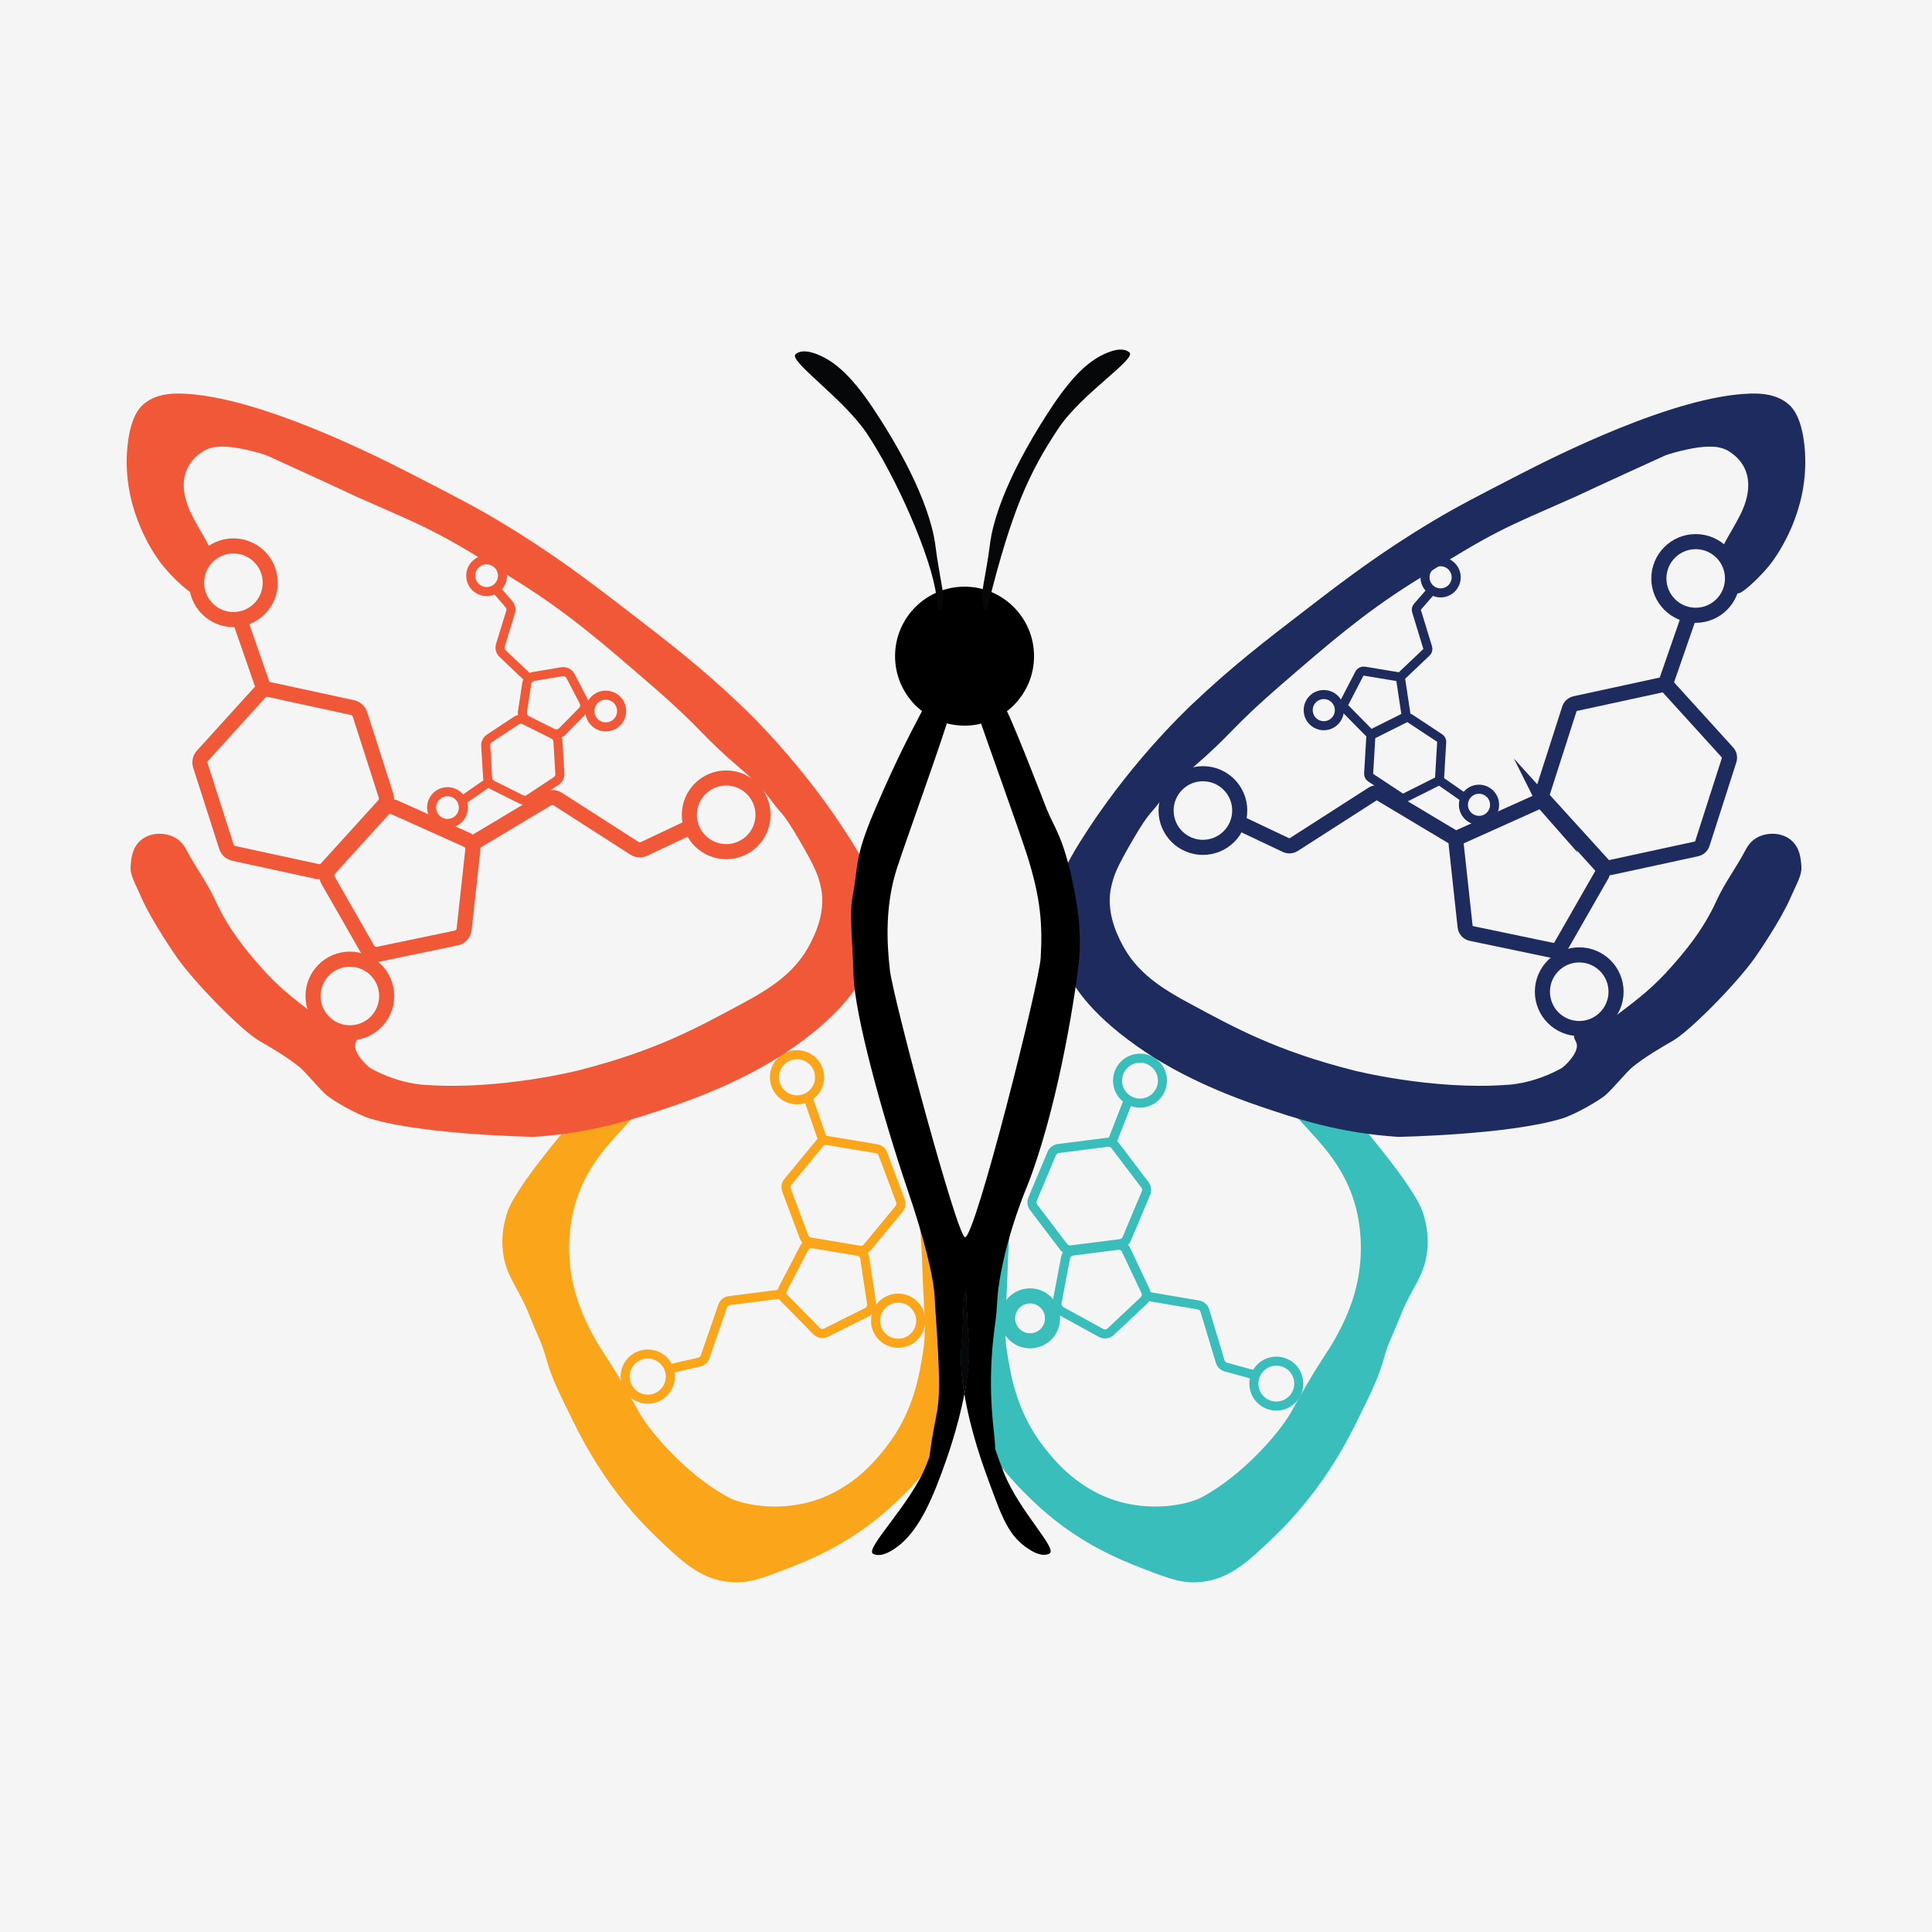 <?xml version="1.0" encoding="UTF-8"?><svg id="a" xmlns="http://www.w3.org/2000/svg" viewBox="0 0 32 32"><defs><style>.b{fill:#faa51a;}.c{fill:#050708;}.d{fill:#f5f5f5;}.e{fill:#f15838;}.f{fill:#1e2b5f;}.g{fill:#39bebb;}.h{stroke:#faa51a;}.h,.i,.j,.k{stroke-width:.15px;}.h,.i,.j,.k,.l,.m,.n{fill:none;stroke-miterlimit:10;}.i,.l{stroke:#39bebb;}.j,.m{stroke:#f15838;}.k,.n{stroke:#1e2b5f;}.l,.m,.n{stroke-width:.25px;}</style></defs><rect class="d" width="32" height="32"/><circle cx="15.976" cy="10.868" r="1.151"/><path class="b" d="m9.889,18.123c.139-.115.266-.299.537-.367.223-.055.549-.072.601.046.025.056-.019.129-.056.19-.08.133-.191.22-.259.289-.083.086-.171.159-.364.374-.269.3-.66.684-.833,1.329-.032.118-.129.514-.067,1.019.066.545.285.95.403,1.164.125.226.189.284.47.761.155.264.223.394.28.492.152.264.745.999,1.478,1.388.128.068.61.22,1.198.101.788-.16,1.232-.726,1.399-.94.458-.585.553-1.198.616-1.601.059-.378.004-.748-.009-1.209-.025-.931-.107-1.283-.051-1.297.108-.028.593,1.383.751,2.169.02.101.006.451-.001.699-.003.094-.019.432-.196.864-.247.604-.649.999-.913,1.255-.715.692-1.434.977-1.858,1.141-.424.164-.642.244-.945.212-.47-.051-.775-.335-1.206-.75-.792-.761-1.198-1.562-1.369-1.907-.244-.492-.366-.738-.459-1.08-.062-.227-.14-.357-.267-.678-.118-.298-.228-.448-.331-.67-.038-.082-.211-.461-.05-.993.04-.133.086-.219.228-.44.304-.474,1.1-1.417,1.273-1.561h0Z"/><path class="g" d="m22.079,18.123c-.139-.115-.266-.299-.537-.367-.223-.055-.549-.072-.601.046-.025.056.019.129.056.19.08.133.191.22.259.289.083.086.171.159.364.374.269.3.66.684.833,1.329.032.118.129.514.067,1.019-.066.545-.285.95-.403,1.164-.125.226-.189.284-.47.761-.155.264-.223.394-.28.492-.152.264-.745.999-1.478,1.388-.128.068-.61.22-1.198.101-.788-.16-1.232-.726-1.399-.94-.458-.585-.553-1.198-.616-1.601-.059-.378-.004-.748.009-1.209.025-.931.107-1.283.051-1.297-.108-.028-.593,1.383-.751,2.169-.02.101-.006.451.001.699.003.094.019.432.196.864.247.604.649.999.913,1.255.715.692,1.434.977,1.858,1.141.424.164.642.244.945.212.47-.051.775-.335,1.206-.75.792-.761,1.198-1.562,1.369-1.907.244-.492.366-.738.459-1.08.062-.227.14-.357.267-.678.118-.298.228-.448.331-.67.038-.082.211-.461.05-.993-.04-.133-.086-.219-.228-.44-.304-.474-1.1-1.417-1.273-1.561h0Z"/><path class="m" d="m5.252,14.434l-1.379-.299c-.058-.013-.105-.055-.123-.112l-.431-1.344c-.018-.057-.005-.118.035-.162l.948-1.045c.04-.044.1-.063.158-.051l1.379.299c.058.013.105.055.123.112l.431,1.344c.018.057.005.118-.035.162l-.948,1.045c-.04.044-.1.063-.158.051Z"/><path class="m" d="m6.341,13.412l-.885.976c-.048.053-.057.132-.021.194l.654,1.143c.036.062.108.095.178.08l1.29-.269c.07-.015.123-.073.131-.145l.143-1.31c.008-.072-.031-.14-.097-.17l-1.202-.54c-.066-.029-.143-.013-.191.04h0Z"/><path class="m" d="m11.419,13.705l-.75.355c-.052.025-.113.021-.161-.01l-1.27-.815c-.053-.034-.121-.035-.175-.003l-1.218.729"/><line class="m" x1="3.971" y1="10.261" x2="4.367" y2="11.401"/><circle class="m" cx="12.028" cy="13.496" r=".61"/><circle class="m" cx="3.866" cy="9.652" r=".61"/><circle class="m" cx="5.795" cy="16.497" r=".61"/><path class="h" d="m14.364,20.661l.528-.64c.03-.037.039-.087.022-.132l-.291-.777c-.017-.045-.056-.077-.103-.085l-.819-.137c-.047-.008-.095.01-.125.047l-.528.64c-.03.037-.039.087-.022.132l.291.777c.017.045.056.077.103.085l.819.137c.047.008.095-.01.125-.047Z"/><path class="h" d="m13.461,20.6l.752.126c.057.01.102.055.11.112l.113.754c.009.057-.021.114-.073.14l-.683.341c-.052.026-.115.015-.155-.026l-.535-.544c-.041-.041-.05-.104-.023-.155l.352-.677c.027-.051.084-.08.141-.07h0Z"/><path class="h" d="m11.103,22.67l.479-.11c.045-.01.082-.043.097-.087l.29-.841c.017-.048.059-.083.109-.089l.845-.109"/><line class="h" x1="13.382" y1="18.176" x2="13.625" y2="18.876"/><circle class="h" cx="10.729" cy="22.801" r=".374"/><circle class="h" cx="13.201" cy="17.843" r=".374"/><circle class="h" cx="14.876" cy="21.875" r=".374"/><path class="i" d="m17.615,20.649l-.495-.652c-.03-.039-.036-.091-.017-.136l.317-.755c.019-.045.061-.077.11-.083l.812-.103c.049-.006.097.014.127.053l.495.652c.03.039.036.091.017.136l-.317.755c-.019.045-.061.077-.11.083l-.812.103c-.049.006-.097-.014-.127-.053Z"/><path class="i" d="m18.512,20.626l-.745.095c-.059.007-.107.052-.118.111l-.14.738c-.011.059.017.118.069.146l.658.361c.052.029.117.021.16-.02l.547-.514c.043-.041.056-.105.03-.159l-.32-.679c-.025-.054-.083-.085-.142-.078h0Z"/><path class="i" d="m20.775,22.772l-.469-.128c-.046-.012-.082-.048-.096-.093l-.253-.841c-.015-.05-.057-.087-.109-.096l-.832-.141"/><line class="i" x1="18.689" y1="18.223" x2="18.42" y2="18.909"/><circle class="i" cx="21.14" cy="22.917" r=".372"/><circle class="i" cx="18.882" cy="17.899" r=".372"/><circle class="l" cx="17.061" cy="21.836" r=".372"/><path class="j" d="m9.241,12.28l.032.534c.003.049-.02.095-.061.122l-.446.295c-.041.027-.093.03-.136.008l-.478-.239c-.044-.022-.072-.065-.075-.114l-.032-.534c-.003-.049.02-.095.061-.122l.446-.295c.041-.027.093-.03.136-.008l.478.239c.044.022.072.065.075.114Z"/><path class="j" d="m8.729,11.93l.425.212c.053.026.117.016.158-.026l.333-.338c.042-.042.051-.106.024-.159l-.219-.421c-.027-.052-.085-.081-.143-.072l-.469.078c-.058.01-.104.056-.113.114l-.071.47c-.009.059.021.116.074.142Z"/><path class="j" d="m8.218,9.764l.211.243c.031.035.041.085.028.13l-.169.55c-.015.05-.001.103.037.139l.416.394"/><line class="j" x1="7.653" y1="13.262" x2="8.081" y2="12.964"/><circle class="j" cx="8.06" cy="9.535" r=".263"/><circle class="j" cx="7.412" cy="13.376" r=".263"/><circle class="j" cx="10.033" cy="11.777" r=".263"/><path class="n" d="m26.679,14.368l1.421-.308c.045-.01.082-.043.096-.087l.444-1.384c.014-.044.004-.092-.028-.127l-.977-1.076c-.031-.034-.078-.049-.124-.04l-1.421.308c-.045.01-.082.043-.096.087l-.444,1.384c-.014.044-.004.092.028.127l.977,1.076c.031.034.078.049.124.04h0Z"/><path class="n" d="m25.593,13.321l.921,1.015c.038.042.044.103.017.152l-.681,1.19c-.028.049-.084.074-.139.063l-1.342-.28c-.055-.011-.096-.057-.102-.113l-.148-1.362c-.006-.056.025-.109.076-.132l1.25-.562c.051-.023.112-.011.149.031h0Z"/><path class="n" d="m20.533,13.634l.768.364c.04.019.088.016.126-.008l1.306-.838c.042-.027.094-.027.137-.002l1.238.741"/><line class="n" x1="27.981" y1="10.191" x2="27.585" y2="11.331"/><circle class="n" cx="19.924" cy="13.425" r=".61"/><circle class="n" cx="28.086" cy="9.581" r=".61"/><circle class="n" cx="26.157" cy="16.426" r=".61"/><path class="k" d="m22.704,12.222l-.035.591c-.002.027.011.053.034.068l.494.326c.023.015.051.017.076.004l.529-.265c.024-.012.04-.036.042-.063l.035-.591c.002-.027-.011-.053-.034-.068l-.494-.326c-.023-.015-.051-.017-.076-.004l-.529.265c-.024.012-.04.036-.042.063Z"/><path class="k" d="m23.243,11.893l-.492.246c-.029.015-.065.009-.088-.015l-.386-.392c-.023-.023-.028-.059-.013-.088l.253-.488c.015-.029.047-.045.08-.04l.543.09c.032.005.058.031.062.063l.082.544c.005.033-.012.064-.041.079h0Z"/><path class="k" d="m23.706,9.787l-.229.263c-.017.02-.023.047-.015.072l.185.605c.008.028.001.057-.02.077l-.434.411"/><line class="k" x1="24.26" y1="13.218" x2="23.841" y2="12.926"/><circle class="k" cx="23.861" cy="9.562" r=".258"/><circle class="k" cx="24.497" cy="13.33" r=".258"/><circle class="k" cx="21.926" cy="11.762" r=".258"/><path class="e" d="m3.228,9.792c.035.164-.419-.255-.601-.515-.154-.22-.612-.937-.515-1.889.049-.482.2-.636.258-.687.197-.175.46-.187.635-.182,1.264.034,3.27,1.054,3.811,1.332.702.361,1.06.546,1.439.773.873.521,1.479.984,2.105,1.466.728.559,1.24.954,1.892,1.572.183.174,1.086,1.041,1.865,2.292.209.336.421.718.426,1.226.004.475-.174.834-.267,1.013-.068.132-.34.633-1.279,1.252-.211.139-.822.526-1.865.879-.596.202-1.306.443-2.292.506,0,0-1.805-.031-2.703-.301-.236-.071-.625-.304-.722-.385-.115-.096-.355-.387-.446-.463-.206-.172-.535-.362-.671-.439-.27-.151-1.039-.923-1.364-1.378-.027-.037-.429-.621-.591-.995-.106-.243-.189-.374-.18-.512.008-.122.02-.318.175-.445.169-.138.422-.126.58-.027.103.065.151.157.175.202.147.28.341.535.472.823.229.504.533.853.742,1.092.302.346.554.537.876.782.424.322.554.325.593.324.026-.001.124-.007.148.041.022.041-.03.089-.041.148-.026.143.191.36.256.397.485.269.907.275.907.275,1.232.09,2.53-.239,2.53-.239,1.301-.33,1.984-.715,2.697-1.097.49-.263.899-.521,1.146-1.002.075-.146.281-.548.167-.979-.039-.147-.059-.247-.365-.768-.267-.454-.285-.404-.422-.593-.207-.284-.411-.455-.549-.573-.688-.59-.591-.615-1.48-1.385-.781-.675-1.344-1.163-2.148-1.671-1.414-.894-1.511-.902-2.714-1.434,0,0-.476-.224-1.486-.683-.05-.023-.416-.13-.648-.144-.225-.014-.349.013-.498.137-.253.211-.297.528-.145.891.114.271.383.648.332.669-.125.053-.308.358-.235.694h0Z"/><path class="f" d="m28.772,9.792c-.035.164.419-.255.601-.515.154-.22.612-.937.515-1.889-.049-.482-.2-.636-.258-.687-.197-.175-.46-.187-.635-.182-1.264.034-3.27,1.054-3.811,1.332-.702.361-1.06.546-1.439.773-.873.521-1.479.984-2.105,1.466-.728.559-1.24.954-1.892,1.572-.183.174-1.086,1.041-1.865,2.292-.209.336-.421.718-.426,1.226-.004.475.174.834.267,1.013.068.132.34.633,1.279,1.252.211.139.822.526,1.865.879.596.202,1.306.443,2.292.506,0,0,1.805-.031,2.703-.301.236-.071.625-.304.722-.385.115-.096.355-.387.446-.463.206-.172.535-.362.671-.439.27-.151,1.039-.923,1.364-1.378.027-.037.429-.621.591-.995.106-.243.189-.374.18-.512-.008-.122-.02-.318-.175-.445-.169-.138-.422-.126-.58-.027-.103.065-.151.157-.175.202-.147.28-.341.535-.472.823-.229.504-.533.853-.742,1.092-.302.346-.554.537-.876.782-.424.322-.554.325-.593.324-.026-.001-.124-.007-.148.041-.022.041.03.089.041.148.026.143-.191.36-.256.397-.485.269-.907.275-.907.275-1.232.09-2.53-.239-2.53-.239-1.301-.33-1.984-.715-2.697-1.097-.49-.263-.899-.521-1.146-1.002-.075-.146-.281-.548-.167-.979.039-.147.059-.247.365-.768.267-.454.285-.404.422-.593.207-.284.411-.455.549-.573.688-.59.591-.615,1.48-1.385.781-.675,1.344-1.163,2.148-1.671,1.414-.894,1.511-.902,2.714-1.434,0,0,.476-.224,1.486-.683.05-.023.416-.13.648-.144.225-.014.349.013.498.137.253.211.297.528.145.891-.114.271-.383.648-.332.669.125.053.308.358.235.694h0Z"/><path d="m16.996,19.686c-.346.862-.462,1.555-.476,1.827-.018.342-.039.392-.067.65-.104.973.028,1.582.029,1.795,0,.013.001.027.001.04.044.132.093.263.146.398.255.641.902,1.263.751,1.337-.071.035-.174.033-.338-.073-.337-.218-.438-.51-.67-1.14-.085-.23-.299-.82-.399-1.433.009-.049.018-.098.025-.148.033-.202.052-.405.051-.598-.002-.177-.019-.198-.036-.635-.006-.144-.007-.241-.017-.322-.033.111-.033.221-.042.442-.016.437-.034.458-.036.635-.001.106.005.214.015.324v.002c.009.099.023.2.04.3-.107.568-.299,1.097-.378,1.312-.232.63-.458,1.047-.795,1.264-.164.106-.266.108-.338.073-.151-.074.621-.821.876-1.461.019-.047.037-.095.055-.141.002-.011.003-.021.005-.032.109-.844.195-.649.137-1.747-.023-.427-.045-.657-.052-.841-.015-.386-.211-1.106-.438-1.77-.441-1.298-.892-2.955-.907-3.586-.01-.413-.071-1.024-.021-1.284.107-.549.023-.636.364-1.439.42-.989.72-1.513.802-1.679.018-.037.085.056.182.093.105.04.238.027.236.056-.01.116-.683,1.982-.842,2.467-.2.617-.173,1.226-.12,1.694.054.472,1.119,4.429,1.245,4.427.172-.003,1.229-4.207,1.253-4.626.031-.54.005-.978-.225-1.702-.144-.453-.757-2.144-.784-2.249-.007-.031.055.021.229-.065.153-.076.151-.139.185-.128.057.019.697,1.684.697,1.684.129.315.273.452.442,1.272.085.415.136.841.083,1.3-.078.676-.374,2.479-.868,3.71h0Z"/><path d="m16.049,22.34c.002.193-.018.396-.051.598-.026-.104-.05-.211-.06-.303,0,.042-.002.093-.005.149-.01-.109-.016-.218-.015-.324.002-.177.019-.198.036-.635.008-.221.008-.331.042-.442.01.081.012.178.017.322.016.437.034.458.036.635h0Z"/><path class="c" d="m13.527,5.865c-.184-.07-.285-.05-.348,0-.133.105.791.734,1.178,1.313.491.733,1.076,2.064,1.152,2.697.009.077.059.379.101.162.029-.152.004-.256-.043-.523-.077-.435-.064-.46-.1-.635-.162-.782-.708-1.654-.887-1.935-.363-.572-.675-.935-1.053-1.079h0Z"/><path class="c" d="m18.358,5.835c.183-.07.284-.05.347,0,.133.105-.785.678-1.171,1.256-.49.733-.776,1.369-1.157,2.886-.019.076-.054.247-.096.03-.029-.152-.004-.256.043-.523.077-.435.064-.46.1-.635.162-.782.706-1.654.884-1.935.362-.572.672-.935,1.05-1.079h0Z"/><path class="c" d="m16.049,22.34c.002.193-.018.396-.051.598-.007.049-.016.099-.025.148-.017-.1-.03-.2-.04-.3v-.002c-.01-.109-.016-.218-.015-.324.002-.177.019-.198.036-.635.008-.221.008-.331.042-.442.01.081.012.178.017.322.016.437.034.458.036.635h0Z"/><path class="c" d="m16.049,22.34c.002.193-.018.396-.051.598-.007.049-.016.099-.025.148-.017-.1-.03-.2-.04-.3v-.002c-.01-.109-.016-.218-.015-.324.002-.177.019-.198.036-.635.008-.221.008-.331.042-.442.01.081.012.178.017.322.016.437.034.458.036.635h0Z"/></svg>